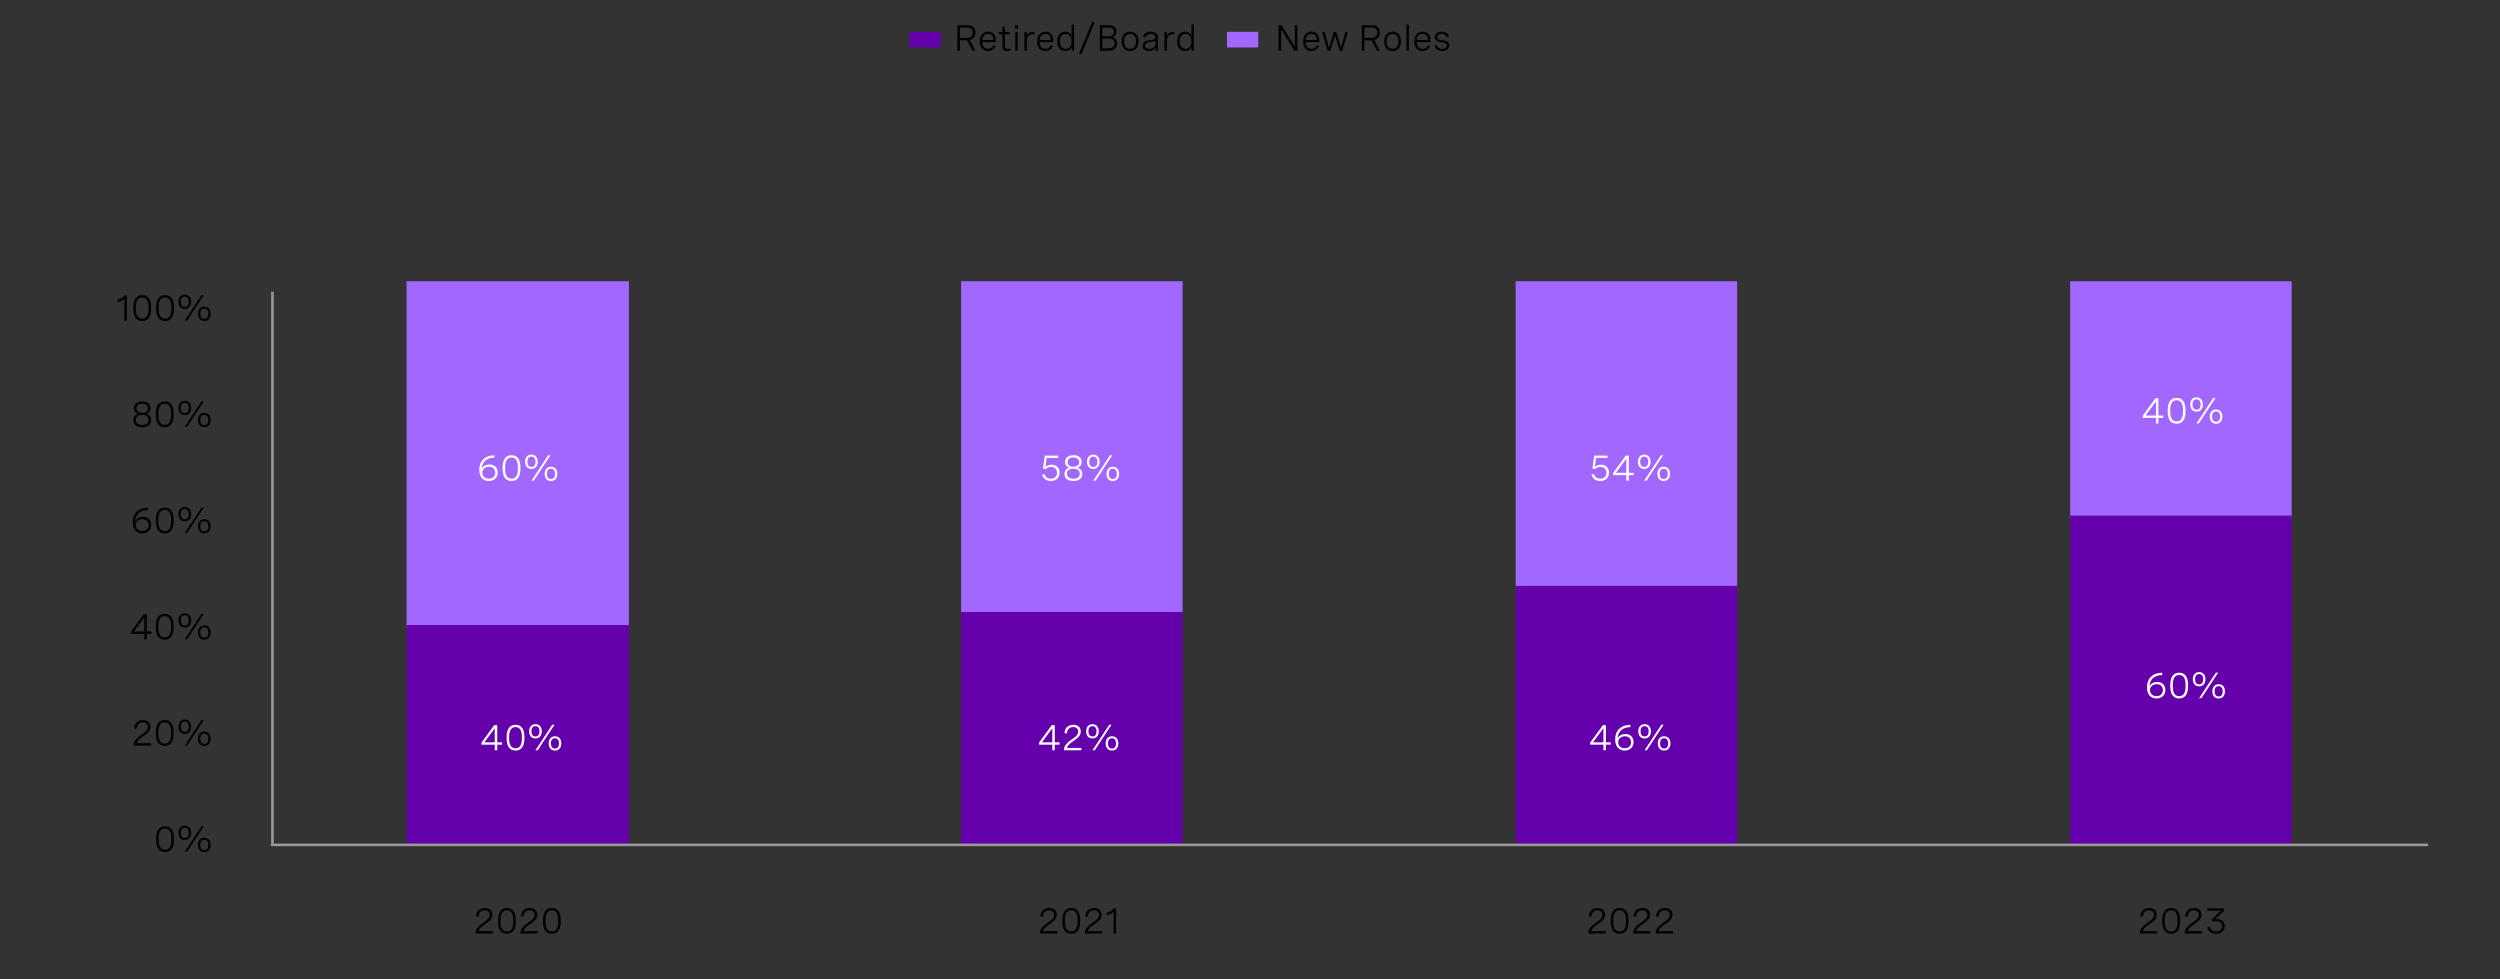 <?xml version="1.0" encoding="utf-8"?>
<!-- Generator: Adobe Illustrator 28.2.0, SVG Export Plug-In . SVG Version: 6.00 Build 0)  -->
<svg version="1.1" id="Capa_1" xmlns="http://www.w3.org/2000/svg" xmlns:xlink="http://www.w3.org/1999/xlink" x="0px" y="0px"
	 viewBox="0 0 960 376" style="enable-background:new 0 0 960 376;" xml:space="preserve">
<rect x="0" y="0" width="960" height="376" fill="#333333" stroke="none"/>
<style type="text/css">
	.st0{fill:none;stroke:#959392;stroke-miterlimit:8;}
	.st1{fill-rule:evenodd;clip-rule:evenodd;fill:#DAB8FF;}
	.st2{fill-rule:evenodd;clip-rule:evenodd;fill:#A167FF;}
	.st3{fill-rule:evenodd;clip-rule:evenodd;fill:#6500AD;}
	.st4{fill:none;stroke:#DAB8FF;stroke-width:0.75;stroke-miterlimit:10;}
	.st5{fill:none;stroke:#A167FF;stroke-width:0.75;stroke-miterlimit:10;}
	.st6{fill:#A167FF;}
	.st7{fill:#6500AD;}
	.st8{fill-rule:evenodd;clip-rule:evenodd;fill:#F2F2F2;}
	.st9{fill:#DAB8FF;}
	.st10{fill-rule:evenodd;clip-rule:evenodd;fill:#4A0080;}
	.st11{fill:#FFFFFF;}
	.st12{fill:none;stroke:#9B9999;stroke-width:1.058;stroke-miterlimit:10;}
	.st13{fill:none;stroke:#9B9999;stroke-miterlimit:10;}
	.st14{fill:none;stroke:#9B9999;stroke-width:1.153;stroke-miterlimit:10;}
	.st15{fill:none;stroke:#9B9999;stroke-width:1.166;stroke-miterlimit:10;}
	.st16{fill:#4A0080;}
	.st17{fill:#9B9999;}
	.st18{fill:none;stroke:#9B9999;stroke-width:0.5;stroke-miterlimit:10;}
	.st19{fill-rule:evenodd;clip-rule:evenodd;fill:#9B9999;}
	.st20{fill:none;stroke:#6500AD;stroke-miterlimit:10;}
	.st21{fill-rule:evenodd;clip-rule:evenodd;fill:none;}
	.st22{fill:none;stroke:#FFFFFF;stroke-width:1.083;stroke-miterlimit:10;}
	.st23{fill:none;stroke:#9B9999;stroke-width:1.288;stroke-miterlimit:10;}
	.st24{fill:none;stroke:#000000;stroke-width:0.25;stroke-miterlimit:10;}
</style>
<path class="st6" d="M156.12,108h85.37v133h-85.37V108L156.12,108z M369.07,108h85.05v127h-85.05V108L369.07,108z M582.01,108h85.05
	v117h-85.05V108L582.01,108z M794.95,108H880v91h-85.05V108L794.95,108z"/>
<path class="st7" d="M156.12,240h85.37v84.41h-85.37V240L156.12,240z M369.07,235h85.05v89.41h-85.05V235L369.07,235z M582.01,225
	h85.05v99.42h-85.05V225L582.01,225z M794.95,198H880v126.41h-85.05V198L794.95,198z"/>
<line class="st13" x1="104.63" y1="324.03" x2="104.63" y2="112"/>
<line class="st13" x1="104" y1="324.43" x2="932.34" y2="324.43"/>
<g>
	<g>
		<path d="M189.27,358.47h-6.64v-0.33c0-1.22,0.96-2.42,2.39-3.44l1.26-0.9c0.74-0.53,1.79-1.29,1.79-2.52
			c0-1.03-0.72-1.72-1.95-1.72c-1.39,0-2.31,0.9-2.35,2.44l-0.96-0.08c0.05-1.89,1.25-3.25,3.38-3.25c1.88,0,2.86,1.07,2.86,2.58
			c0,1.65-1.16,2.49-2.23,3.25l-1.37,0.98c-0.88,0.63-1.53,1.37-1.7,2.08h5.53V358.47z"/>
		<path d="M198.09,353.42v0.41c0,3.11-1.18,4.75-3.42,4.75c-2.26,0-3.43-1.64-3.43-4.75v-0.41c0-3.11,1.18-4.75,3.43-4.75
			C196.91,348.67,198.09,350.31,198.09,353.42z M192.2,353.42v0.41c0,2.59,0.81,3.86,2.46,3.86c1.65,0,2.45-1.27,2.45-3.86v-0.41
			c0-2.59-0.81-3.86-2.45-3.86C193.01,349.56,192.2,350.83,192.2,353.42z"/>
		<path d="M206.52,358.47h-6.64v-0.33c0-1.22,0.96-2.42,2.39-3.44l1.26-0.9c0.74-0.53,1.79-1.29,1.79-2.52
			c0-1.03-0.72-1.72-1.95-1.72c-1.39,0-2.31,0.9-2.35,2.44l-0.96-0.08c0.05-1.89,1.25-3.25,3.38-3.25c1.88,0,2.86,1.07,2.86,2.58
			c0,1.65-1.16,2.49-2.23,3.25l-1.37,0.98c-0.88,0.63-1.53,1.37-1.7,2.08h5.53V358.47z"/>
		<path d="M215.34,353.42v0.41c0,3.11-1.18,4.75-3.42,4.75c-2.26,0-3.43-1.64-3.43-4.75v-0.41c0-3.11,1.18-4.75,3.43-4.75
			C214.16,348.67,215.34,350.31,215.34,353.42z M209.45,353.42v0.41c0,2.59,0.81,3.86,2.46,3.86c1.65,0,2.45-1.27,2.45-3.86v-0.41
			c0-2.59-0.81-3.86-2.45-3.86C210.26,349.56,209.45,350.83,209.45,353.42z"/>
	</g>
</g>
<g>
	<g>
		<path d="M406.01,358.47h-6.64v-0.33c0-1.22,0.96-2.42,2.39-3.44l1.26-0.9c0.74-0.53,1.79-1.29,1.79-2.52
			c0-1.03-0.72-1.72-1.95-1.72c-1.39,0-2.31,0.9-2.35,2.44l-0.96-0.08c0.05-1.89,1.25-3.25,3.38-3.25c1.88,0,2.86,1.07,2.86,2.58
			c0,1.65-1.16,2.49-2.23,3.25l-1.37,0.98c-0.88,0.63-1.53,1.37-1.7,2.08h5.53V358.47z"/>
		<path d="M414.79,353.42v0.41c0,3.11-1.18,4.75-3.42,4.75c-2.26,0-3.43-1.64-3.43-4.75v-0.41c0-3.11,1.18-4.75,3.43-4.75
			C413.62,348.67,414.79,350.31,414.79,353.42z M408.91,353.42v0.41c0,2.59,0.81,3.86,2.46,3.86c1.65,0,2.45-1.27,2.45-3.86v-0.41
			c0-2.59-0.81-3.86-2.45-3.86C409.71,349.56,408.91,350.83,408.91,353.42z"/>
		<path d="M423.23,358.47h-6.64v-0.33c0-1.22,0.96-2.42,2.39-3.44l1.26-0.9c0.74-0.53,1.79-1.29,1.79-2.52
			c0-1.03-0.72-1.72-1.95-1.72c-1.39,0-2.31,0.9-2.35,2.44l-0.96-0.08c0.05-1.89,1.25-3.25,3.38-3.25c1.88,0,2.86,1.07,2.86,2.58
			c0,1.65-1.16,2.49-2.23,3.25l-1.37,0.98c-0.88,0.63-1.53,1.37-1.7,2.08h5.53V358.47z"/>
		<path d="M428.59,348.81v9.67h-0.95v-8.46c-0.62,0.68-1.48,1.15-2.59,1.39v-1c1.1-0.24,2-0.79,2.69-1.61H428.59z"/>
	</g>
</g>
<g>
	<g>
		<path d="M616.55,358.47h-6.64v-0.33c0-1.22,0.96-2.42,2.39-3.44l1.26-0.9c0.74-0.53,1.79-1.29,1.79-2.52
			c0-1.03-0.72-1.72-1.95-1.72c-1.39,0-2.31,0.9-2.35,2.44l-0.96-0.08c0.05-1.89,1.25-3.25,3.38-3.25c1.88,0,2.86,1.07,2.86,2.58
			c0,1.65-1.16,2.49-2.23,3.25l-1.37,0.98c-0.88,0.63-1.53,1.37-1.7,2.08h5.53V358.47z"/>
		<path d="M625.37,353.42v0.41c0,3.11-1.18,4.75-3.42,4.75c-2.26,0-3.43-1.64-3.43-4.75v-0.41c0-3.11,1.18-4.75,3.43-4.75
			C624.19,348.67,625.37,350.31,625.37,353.42z M619.48,353.42v0.41c0,2.59,0.81,3.86,2.46,3.86c1.65,0,2.45-1.27,2.45-3.86v-0.41
			c0-2.59-0.81-3.86-2.45-3.86C620.29,349.56,619.48,350.83,619.48,353.42z"/>
		<path d="M633.8,358.47h-6.64v-0.33c0-1.22,0.96-2.42,2.39-3.44l1.26-0.9c0.74-0.53,1.79-1.29,1.79-2.52
			c0-1.03-0.72-1.72-1.95-1.72c-1.39,0-2.31,0.9-2.35,2.44l-0.96-0.08c0.05-1.89,1.25-3.25,3.38-3.25c1.88,0,2.86,1.07,2.86,2.58
			c0,1.65-1.16,2.49-2.23,3.25l-1.37,0.98c-0.88,0.63-1.53,1.37-1.7,2.08h5.53V358.47z"/>
		<path d="M642.41,358.47h-6.64v-0.33c0-1.22,0.96-2.42,2.39-3.44l1.26-0.9c0.74-0.53,1.79-1.29,1.79-2.52
			c0-1.03-0.72-1.72-1.95-1.72c-1.39,0-2.31,0.9-2.35,2.44l-0.96-0.08c0.05-1.89,1.25-3.25,3.38-3.25c1.88,0,2.86,1.07,2.86,2.58
			c0,1.65-1.16,2.49-2.23,3.25l-1.37,0.98c-0.88,0.63-1.53,1.37-1.7,2.08h5.53V358.47z"/>
	</g>
</g>
<g>
	<g>
		<path d="M828.38,358.47h-6.64v-0.33c0-1.22,0.96-2.42,2.39-3.44l1.26-0.9c0.74-0.53,1.79-1.29,1.79-2.52
			c0-1.03-0.72-1.72-1.95-1.72c-1.39,0-2.31,0.9-2.35,2.44l-0.96-0.08c0.05-1.89,1.25-3.25,3.38-3.25c1.88,0,2.86,1.07,2.86,2.58
			c0,1.65-1.16,2.49-2.23,3.25l-1.37,0.98c-0.88,0.63-1.53,1.37-1.7,2.08h5.53V358.47z"/>
		<path d="M837.16,353.42v0.41c0,3.11-1.18,4.75-3.42,4.75c-2.26,0-3.43-1.64-3.43-4.75v-0.41c0-3.11,1.18-4.75,3.43-4.75
			C835.98,348.67,837.16,350.31,837.16,353.42z M831.27,353.42v0.41c0,2.59,0.81,3.86,2.46,3.86c1.65,0,2.45-1.27,2.45-3.86v-0.41
			c0-2.59-0.81-3.86-2.45-3.86C832.08,349.56,831.27,350.83,831.27,353.42z"/>
		<path d="M845.59,358.47h-6.64v-0.33c0-1.22,0.96-2.42,2.39-3.44l1.26-0.9c0.74-0.53,1.79-1.29,1.79-2.52
			c0-1.03-0.72-1.72-1.95-1.72c-1.39,0-2.31,0.9-2.35,2.44l-0.96-0.08c0.05-1.89,1.25-3.25,3.38-3.25c1.88,0,2.86,1.07,2.86,2.58
			c0,1.65-1.16,2.49-2.23,3.25l-1.37,0.98c-0.88,0.63-1.53,1.37-1.7,2.08h5.53V358.47z"/>
		<path d="M847.66,348.81h6.35v0.91l-3.45,3.31c0.28-0.05,0.55-0.08,0.83-0.08c1.66,0,2.91,0.98,2.91,2.67
			c0,1.71-1.3,2.96-3.31,2.96c-1.72,0-3.01-0.91-3.45-2.43l0.94-0.29c0.29,1.12,1.22,1.83,2.52,1.83c1.38,0,2.32-0.82,2.32-2.06
			c0-1.16-0.83-1.87-2.17-1.87c-0.51,0-1.05,0.1-1.43,0.22l-0.51-0.8l3.57-3.48h-5.12V348.81z"/>
	</g>
</g>
<g>
	<g>
		<path d="M66.81,322.05v0.41c0,3.11-1.18,4.75-3.42,4.75c-2.26,0-3.43-1.64-3.43-4.75v-0.41c0-3.11,1.18-4.75,3.43-4.75
			C65.63,317.3,66.81,318.94,66.81,322.05z M60.92,322.05v0.41c0,2.59,0.81,3.86,2.46,3.86c1.65,0,2.45-1.27,2.45-3.86v-0.41
			c0-2.59-0.81-3.86-2.45-3.86C61.73,318.19,60.92,319.46,60.92,322.05z"/>
		<path d="M73.39,319.81c0,1.67-0.94,2.75-2.43,2.75c-1.49,0-2.43-1.07-2.43-2.75s0.94-2.74,2.43-2.74
			C72.45,317.07,73.39,318.14,73.39,319.81z M69.4,319.81c0,1.26,0.55,1.98,1.57,1.98c1,0,1.55-0.72,1.55-1.98
			c0-1.25-0.55-1.97-1.55-1.97C69.94,317.84,69.4,318.56,69.4,319.81z M78.26,317.3l-6.43,9.8h-0.9l6.43-9.8H78.26z M80.88,324.46
			c0,1.68-0.94,2.75-2.43,2.75s-2.43-1.07-2.43-2.75c0-1.67,0.94-2.73,2.43-2.73S80.88,322.78,80.88,324.46z M76.89,324.46
			c0,1.26,0.55,1.98,1.56,1.98s1.56-0.72,1.56-1.98c0-1.25-0.55-1.97-1.56-1.97S76.89,323.2,76.89,324.46z"/>
	</g>
</g>
<g>
	<g>
		<path d="M57.99,286.31h-6.64v-0.33c0-1.22,0.96-2.42,2.39-3.44l1.26-0.9c0.74-0.53,1.79-1.29,1.79-2.52
			c0-1.03-0.72-1.72-1.95-1.72c-1.39,0-2.31,0.9-2.35,2.44l-0.96-0.08c0.05-1.89,1.25-3.25,3.38-3.25c1.88,0,2.86,1.07,2.86,2.58
			c0,1.65-1.16,2.49-2.23,3.25l-1.37,0.98c-0.88,0.63-1.53,1.37-1.7,2.08h5.53V286.31z"/>
		<path d="M66.68,281.26v0.41c0,3.11-1.18,4.75-3.42,4.75c-2.26,0-3.43-1.64-3.43-4.75v-0.41c0-3.11,1.18-4.75,3.43-4.75
			C65.51,276.51,66.68,278.15,66.68,281.26z M60.8,281.26v0.41c0,2.59,0.81,3.86,2.46,3.86c1.65,0,2.45-1.27,2.45-3.86v-0.41
			c0-2.59-0.81-3.86-2.45-3.86C61.6,277.4,60.8,278.67,60.8,281.26z"/>
		<path d="M73.39,279.03c0,1.67-0.94,2.75-2.43,2.75c-1.49,0-2.43-1.07-2.43-2.75s0.94-2.74,2.43-2.74
			C72.45,276.29,73.39,277.35,73.39,279.03z M69.4,279.03c0,1.26,0.55,1.98,1.57,1.98c1,0,1.55-0.72,1.55-1.98
			c0-1.25-0.55-1.97-1.55-1.97C69.94,277.06,69.4,277.78,69.4,279.03z M78.26,276.51l-6.43,9.8h-0.9l6.43-9.8H78.26z M80.88,283.67
			c0,1.68-0.94,2.75-2.43,2.75s-2.43-1.07-2.43-2.75c0-1.67,0.94-2.73,2.43-2.73S80.88,281.99,80.88,283.67z M76.89,283.67
			c0,1.26,0.55,1.98,1.56,1.98s1.56-0.72,1.56-1.98c0-1.25-0.55-1.97-1.56-1.97S76.89,282.42,76.89,283.67z"/>
	</g>
</g>
<g>
	<g>
		<path d="M56.36,242.47h1.85v0.9h-1.85v2.15h-0.95v-2.15h-5.09v-0.83l4.89-6.69h1.16V242.47z M55.41,242.47v-5.42l-3.98,5.42H55.41
			z"/>
		<path d="M66.68,240.47v0.41c0,3.11-1.18,4.75-3.42,4.75c-2.26,0-3.43-1.64-3.43-4.75v-0.41c0-3.11,1.18-4.75,3.43-4.75
			C65.51,235.72,66.68,237.36,66.68,240.47z M60.8,240.47v0.41c0,2.59,0.81,3.86,2.46,3.86c1.65,0,2.45-1.27,2.45-3.86v-0.41
			c0-2.59-0.81-3.86-2.45-3.86C61.6,236.61,60.8,237.88,60.8,240.47z"/>
		<path d="M73.39,238.23c0,1.67-0.94,2.75-2.43,2.75c-1.49,0-2.43-1.07-2.43-2.75c0-1.68,0.94-2.74,2.43-2.74
			C72.45,235.49,73.39,236.56,73.39,238.23z M69.4,238.23c0,1.26,0.55,1.98,1.57,1.98c1,0,1.55-0.72,1.55-1.98
			c0-1.25-0.55-1.97-1.55-1.97C69.94,236.26,69.4,236.98,69.4,238.23z M78.26,235.72l-6.43,9.8h-0.9l6.43-9.8H78.26z M80.88,242.87
			c0,1.68-0.94,2.76-2.43,2.76s-2.43-1.07-2.43-2.76c0-1.67,0.94-2.73,2.43-2.73S80.88,241.2,80.88,242.87z M76.89,242.87
			c0,1.26,0.55,1.98,1.56,1.98s1.56-0.72,1.56-1.98c0-1.25-0.55-1.97-1.56-1.97S76.89,241.62,76.89,242.87z"/>
	</g>
</g>
<g>
	<g>
		<path d="M56.84,195.83c-3.13,0.07-4.83,1.74-4.93,4.44c0.39-1.2,1.69-1.78,2.99-1.78c1.98,0,3.14,1.32,3.14,3.1
			c0,2-1.48,3.25-3.42,3.25c-2.03,0-3.66-1.36-3.66-4.31c0-3.52,2.31-5.54,5.82-5.61L56.84,195.83z M57.06,201.63
			c0-1.37-0.9-2.28-2.34-2.28c-1.39,0-2.6,0.85-2.6,2.29c0,1.37,1.07,2.3,2.53,2.3C56.03,203.94,57.06,203.1,57.06,201.63z"/>
		<path d="M66.68,199.68v0.41c0,3.11-1.18,4.75-3.42,4.75c-2.26,0-3.43-1.64-3.43-4.75v-0.41c0-3.11,1.18-4.75,3.43-4.75
			C65.51,194.93,66.68,196.57,66.68,199.68z M60.8,199.68v0.41c0,2.59,0.81,3.86,2.46,3.86c1.65,0,2.45-1.27,2.45-3.86v-0.41
			c0-2.59-0.81-3.86-2.45-3.86C61.6,195.81,60.8,197.09,60.8,199.68z"/>
		<path d="M73.39,197.44c0,1.67-0.94,2.75-2.43,2.75c-1.49,0-2.43-1.07-2.43-2.75s0.94-2.74,2.43-2.74
			C72.45,194.7,73.39,195.77,73.39,197.44z M69.4,197.44c0,1.26,0.55,1.98,1.57,1.98c1,0,1.55-0.72,1.55-1.98
			c0-1.25-0.55-1.97-1.55-1.97C69.94,195.47,69.4,196.19,69.4,197.44z M78.26,194.93l-6.43,9.8h-0.9l6.43-9.8H78.26z M80.88,202.08
			c0,1.68-0.94,2.75-2.43,2.75s-2.43-1.07-2.43-2.75c0-1.67,0.94-2.73,2.43-2.73S80.88,200.41,80.88,202.08z M76.89,202.08
			c0,1.26,0.55,1.98,1.56,1.98s1.56-0.72,1.56-1.98c0-1.25-0.55-1.97-1.56-1.97S76.89,200.83,76.89,202.08z"/>
	</g>
</g>
<g>
	<g>
		<path d="M57.8,156.68c0,1-0.51,1.9-1.64,2.28c1.31,0.29,1.87,1.29,1.87,2.39c0,1.63-1.22,2.69-3.42,2.69
			c-2.19,0-3.42-1.05-3.42-2.68c0-1.11,0.57-2.11,1.87-2.4c-1.13-0.38-1.64-1.28-1.64-2.28c0-1.54,1.21-2.56,3.19-2.56
			C56.59,154.13,57.8,155.14,57.8,156.68z M52.17,161.2c0,1.22,0.9,1.96,2.45,1.96c1.54,0,2.45-0.73,2.45-1.96
			c0-1.2-0.85-1.89-2.45-1.89C53.03,159.31,52.17,159.99,52.17,161.2z M52.41,156.79c0,1.11,0.78,1.76,2.21,1.76
			c1.42,0,2.2-0.66,2.2-1.76c0-1.12-0.8-1.77-2.2-1.77C53.21,155.02,52.41,155.67,52.41,156.79z"/>
		<path d="M66.68,158.88v0.41c0,3.11-1.18,4.75-3.42,4.75c-2.26,0-3.43-1.64-3.43-4.75v-0.41c0-3.11,1.18-4.75,3.43-4.75
			C65.51,154.13,66.68,155.77,66.68,158.88z M60.8,158.88v0.41c0,2.59,0.81,3.86,2.46,3.86c1.65,0,2.45-1.27,2.45-3.86v-0.41
			c0-2.59-0.81-3.86-2.45-3.86C61.6,155.02,60.8,156.29,60.8,158.88z"/>
		<path d="M73.39,156.65c0,1.67-0.94,2.75-2.43,2.75c-1.49,0-2.43-1.07-2.43-2.75s0.94-2.74,2.43-2.74
			C72.45,153.91,73.39,154.97,73.39,156.65z M69.4,156.65c0,1.26,0.55,1.98,1.57,1.98c1,0,1.55-0.72,1.55-1.98
			c0-1.25-0.55-1.97-1.55-1.97C69.94,154.68,69.4,155.4,69.4,156.65z M78.26,154.13l-6.43,9.8h-0.9l6.43-9.8H78.26z M80.88,161.29
			c0,1.68-0.94,2.75-2.43,2.75s-2.43-1.07-2.43-2.75c0-1.67,0.94-2.73,2.43-2.73S80.88,159.62,80.88,161.29z M76.89,161.29
			c0,1.26,0.55,1.98,1.56,1.98s1.56-0.72,1.56-1.98c0-1.25-0.55-1.97-1.56-1.97S76.89,160.04,76.89,161.29z"/>
	</g>
</g>
<g>
	<g>
		<path d="M48.71,113.48v9.67h-0.95v-8.46c-0.62,0.68-1.48,1.15-2.59,1.39v-1c1.1-0.24,2-0.79,2.69-1.61H48.71z"/>
		<path d="M58.04,118.1v0.41c0,3.11-1.18,4.75-3.42,4.75c-2.26,0-3.43-1.64-3.43-4.75v-0.41c0-3.11,1.18-4.75,3.43-4.75
			C56.86,113.34,58.04,114.99,58.04,118.1z M52.15,118.1v0.41c0,2.59,0.81,3.86,2.46,3.86c1.65,0,2.45-1.27,2.45-3.86v-0.41
			c0-2.59-0.81-3.86-2.45-3.86C52.96,114.23,52.15,115.5,52.15,118.1z"/>
		<path d="M66.81,118.1v0.41c0,3.11-1.18,4.75-3.42,4.75c-2.26,0-3.43-1.64-3.43-4.75v-0.41c0-3.11,1.18-4.75,3.43-4.75
			C65.63,113.34,66.81,114.99,66.81,118.1z M60.92,118.1v0.41c0,2.59,0.81,3.86,2.46,3.86c1.65,0,2.45-1.27,2.45-3.86v-0.41
			c0-2.59-0.81-3.86-2.45-3.86C61.73,114.23,60.92,115.5,60.92,118.1z"/>
		<path d="M73.39,115.86c0,1.67-0.94,2.75-2.43,2.75c-1.49,0-2.43-1.07-2.43-2.75s0.94-2.74,2.43-2.74
			C72.45,113.12,73.39,114.19,73.39,115.86z M69.4,115.86c0,1.26,0.55,1.98,1.57,1.98c1,0,1.55-0.72,1.55-1.98
			c0-1.25-0.55-1.97-1.55-1.97C69.94,113.89,69.4,114.61,69.4,115.86z M78.26,113.34l-6.43,9.8h-0.9l6.43-9.8H78.26z M80.88,120.5
			c0,1.68-0.94,2.75-2.43,2.75s-2.43-1.07-2.43-2.75c0-1.67,0.94-2.73,2.43-2.73S80.88,118.83,80.88,120.5z M76.89,120.5
			c0,1.26,0.55,1.98,1.56,1.98s1.56-0.72,1.56-1.98c0-1.25-0.55-1.97-1.56-1.97S76.89,119.25,76.89,120.5z"/>
	</g>
</g>
<g>
	<g>
		<path d="M497.23,9.67h0.97v9.8h-1.16l-5.1-8.29v8.29h-0.97v-9.8h1.16l5.1,8.31V9.67z"/>
		<path d="M506.56,16.17h-5.23c0.03,1.5,0.77,2.56,2.27,2.56c1.11,0,1.78-0.58,2.1-1.37l0.77,0.37c-0.48,1.08-1.42,1.85-2.93,1.85
			c-2.08,0-3.14-1.48-3.14-3.65c0-2.31,1.22-3.76,3.22-3.76c1.76,0,2.94,1.13,2.94,3.14V16.17z M501.35,15.37h4.27v-0.14
			c0-1.5-0.8-2.21-2.02-2.21C502.2,13.02,501.46,14.02,501.35,15.37z"/>
		<path d="M516.6,12.31h0.98l-2.13,7.16h-0.98l-1.83-5.8l-1.83,5.8h-0.99l-2.13-7.16h0.98l1.66,6.04l1.81-6.04h0.99l1.81,6.04
			L516.6,12.31z"/>
		<path d="M522.93,9.67h4.15c1.7,0,2.78,1.18,2.78,2.78c0,1.46-0.89,2.61-2.16,2.93l2.13,4.09h-1.09l-2.06-3.98h-2.78v3.98h-0.97
			V9.67z M523.9,10.6v3.97h2.87c1.24,0,2.1-0.86,2.1-2.07c0-1.17-0.81-1.9-1.96-1.9H523.9z"/>
		<path d="M537.99,15.88c0,2.31-1.24,3.71-3.23,3.71s-3.23-1.39-3.23-3.71c0-2.3,1.24-3.71,3.23-3.71S537.99,13.58,537.99,15.88z
			 M532.46,15.88c0,1.84,0.86,2.86,2.29,2.86c1.44,0,2.3-1.02,2.3-2.86c0-1.83-0.86-2.86-2.3-2.86
			C533.33,13.02,532.46,14.05,532.46,15.88z"/>
		<path d="M540.07,9.45H541v10.03h-0.94V9.45z"/>
		<path d="M549.24,16.17h-5.23c0.03,1.5,0.77,2.56,2.27,2.56c1.11,0,1.78-0.58,2.1-1.37l0.77,0.37c-0.48,1.08-1.42,1.85-2.93,1.85
			c-2.08,0-3.14-1.48-3.14-3.65c0-2.31,1.22-3.76,3.22-3.76c1.76,0,2.94,1.13,2.94,3.14V16.17z M544.02,15.37h4.27v-0.14
			c0-1.5-0.8-2.21-2.02-2.21C544.88,13.02,544.13,14.02,544.02,15.37z"/>
		<path d="M555.52,14.3c-0.25-0.85-0.89-1.32-1.93-1.32c-1.07,0-1.67,0.48-1.67,1.22c0,0.94,0.97,1.1,2.03,1.28
			c1.22,0.2,2.56,0.42,2.56,1.91c0,1.32-1.05,2.2-2.66,2.2c-1.47,0-2.66-0.74-3-2.08l0.88-0.26c0.27,1.07,1.12,1.54,2.13,1.54
			c1.07,0,1.72-0.52,1.72-1.27c0-0.93-0.99-1.09-2.05-1.29c-1.22-0.22-2.54-0.46-2.54-1.94c0-1.33,1.06-2.11,2.64-2.11
			s2.46,0.77,2.74,1.87L555.52,14.3z"/>
	</g>
</g>
<g>
	<path class="st11" d="M190.94,285.06h1.85v0.9h-1.85v2.15h-0.95v-2.15h-5.09v-0.83l4.89-6.69h1.16V285.06z M189.98,285.06v-5.42
		l-3.98,5.42H189.98z"/>
	<path class="st11" d="M201.39,283.06v0.41c0,3.11-1.18,4.75-3.42,4.75c-2.26,0-3.43-1.64-3.43-4.75v-0.41
		c0-3.11,1.18-4.75,3.43-4.75C200.21,278.31,201.39,279.95,201.39,283.06z M195.5,283.06v0.41c0,2.59,0.81,3.86,2.46,3.86
		c1.65,0,2.45-1.27,2.45-3.86v-0.41c0-2.59-0.81-3.86-2.45-3.86C196.31,279.2,195.5,280.47,195.5,283.06z"/>
	<path class="st11" d="M208.05,280.82c0,1.67-0.94,2.75-2.43,2.75c-1.49,0-2.43-1.07-2.43-2.75c0-1.68,0.94-2.74,2.43-2.74
		C207.11,278.08,208.05,279.15,208.05,280.82z M204.06,280.82c0,1.26,0.55,1.98,1.57,1.98c1,0,1.55-0.72,1.55-1.98
		c0-1.25-0.55-1.97-1.55-1.97C204.61,278.86,204.06,279.57,204.06,280.82z M212.93,278.31l-6.43,9.8h-0.9l6.43-9.8H212.93z
		 M215.55,285.46c0,1.68-0.94,2.76-2.43,2.76s-2.43-1.07-2.43-2.76c0-1.67,0.94-2.73,2.43-2.73S215.55,283.79,215.55,285.46z
		 M211.55,285.46c0,1.26,0.55,1.98,1.56,1.98s1.56-0.72,1.56-1.98c0-1.25-0.55-1.97-1.56-1.97S211.55,284.21,211.55,285.46z"/>
</g>
<g>
	<path class="st11" d="M405.03,285.06h1.85v0.9h-1.85v2.15h-0.95v-2.15h-5.09v-0.83l4.89-6.69h1.16V285.06z M404.08,285.06v-5.42
		l-3.98,5.42H404.08z"/>
	<path class="st11" d="M415.23,288.11h-6.64v-0.33c0-1.22,0.96-2.42,2.39-3.44l1.26-0.9c0.74-0.53,1.79-1.29,1.79-2.52
		c0-1.03-0.72-1.72-1.95-1.72c-1.39,0-2.31,0.9-2.35,2.44l-0.96-0.08c0.05-1.89,1.25-3.25,3.38-3.25c1.88,0,2.86,1.07,2.86,2.58
		c0,1.65-1.16,2.49-2.23,3.25l-1.37,0.98c-0.88,0.63-1.53,1.37-1.7,2.08h5.53V288.11z"/>
	<path class="st11" d="M421.94,280.82c0,1.68-0.94,2.75-2.43,2.75c-1.49,0-2.43-1.07-2.43-2.75c0-1.67,0.94-2.74,2.43-2.74
		C421,278.08,421.94,279.15,421.94,280.82z M417.95,280.82c0,1.26,0.55,1.98,1.57,1.98c1,0,1.55-0.72,1.55-1.98
		c0-1.25-0.55-1.97-1.55-1.97C418.5,278.85,417.95,279.57,417.95,280.82z M426.82,278.31l-6.43,9.8h-0.9l6.43-9.8H426.82z
		 M429.44,285.46c0,1.68-0.94,2.75-2.43,2.75s-2.43-1.07-2.43-2.75c0-1.68,0.94-2.73,2.43-2.73S429.44,283.79,429.44,285.46z
		 M425.44,285.46c0,1.26,0.55,1.98,1.56,1.98s1.56-0.72,1.56-1.98c0-1.25-0.55-1.97-1.56-1.97S425.44,284.21,425.44,285.46z"/>
</g>
<g>
	<path class="st11" d="M616.66,285.06h1.85v0.9h-1.85v2.15h-0.95v-2.15h-5.09v-0.83l4.89-6.69h1.16V285.06z M615.71,285.06v-5.42
		l-3.98,5.42H615.71z"/>
	<path class="st11" d="M626.1,279.21c-3.13,0.07-4.83,1.74-4.93,4.44c0.39-1.2,1.69-1.78,2.99-1.78c1.98,0,3.14,1.32,3.14,3.1
		c0,2-1.48,3.25-3.42,3.25c-2.03,0-3.66-1.36-3.66-4.31c0-3.52,2.31-5.54,5.82-5.61L626.1,279.21z M626.32,285.01
		c0-1.38-0.9-2.28-2.34-2.28c-1.39,0-2.6,0.85-2.6,2.29c0,1.37,1.07,2.3,2.53,2.3C625.28,287.32,626.32,286.48,626.32,285.01z"/>
	<path class="st11" d="M633.96,280.82c0,1.68-0.94,2.75-2.43,2.75c-1.49,0-2.43-1.07-2.43-2.75c0-1.67,0.94-2.74,2.43-2.74
		C633.02,278.08,633.96,279.15,633.96,280.82z M629.97,280.82c0,1.26,0.55,1.98,1.57,1.98c1,0,1.55-0.72,1.55-1.98
		c0-1.25-0.55-1.97-1.55-1.97C630.51,278.85,629.97,279.57,629.97,280.82z M638.83,278.31l-6.43,9.8h-0.9l6.43-9.8H638.83z
		 M641.45,285.46c0,1.68-0.94,2.75-2.43,2.75s-2.43-1.07-2.43-2.75c0-1.68,0.94-2.73,2.43-2.73S641.45,283.79,641.45,285.46z
		 M637.46,285.46c0,1.26,0.55,1.98,1.56,1.98s1.56-0.72,1.56-1.98c0-1.25-0.55-1.97-1.56-1.97S637.46,284.21,637.46,285.46z"/>
</g>
<g>
	<path class="st11" d="M830.31,259.21c-3.13,0.07-4.83,1.74-4.93,4.44c0.39-1.2,1.69-1.78,2.99-1.78c1.98,0,3.14,1.32,3.14,3.1
		c0,2-1.48,3.25-3.42,3.25c-2.03,0-3.66-1.36-3.66-4.31c0-3.52,2.31-5.54,5.82-5.61L830.31,259.21z M830.53,265.01
		c0-1.37-0.9-2.28-2.34-2.28c-1.39,0-2.6,0.85-2.6,2.29c0,1.37,1.07,2.3,2.53,2.3C829.5,267.32,830.53,266.48,830.53,265.01z"/>
	<path class="st11" d="M840.23,263.06v0.41c0,3.11-1.18,4.75-3.42,4.75c-2.26,0-3.43-1.64-3.43-4.75v-0.41
		c0-3.11,1.18-4.75,3.43-4.75C839.06,258.31,840.23,259.95,840.23,263.06z M834.35,263.06v0.41c0,2.59,0.81,3.86,2.46,3.86
		c1.65,0,2.45-1.27,2.45-3.86v-0.41c0-2.59-0.81-3.86-2.45-3.86C835.16,259.2,834.35,260.47,834.35,263.06z"/>
	<path class="st11" d="M846.9,260.82c0,1.67-0.94,2.75-2.43,2.75c-1.49,0-2.43-1.07-2.43-2.75c0-1.68,0.94-2.74,2.43-2.74
		C845.96,258.08,846.9,259.15,846.9,260.82z M842.91,260.82c0,1.26,0.55,1.98,1.57,1.98c1,0,1.55-0.72,1.55-1.98
		c0-1.25-0.55-1.97-1.55-1.97C843.45,258.86,842.91,259.57,842.91,260.82z M851.77,258.31l-6.43,9.8h-0.9l6.43-9.8H851.77z
		 M854.39,265.46c0,1.68-0.94,2.76-2.43,2.76s-2.43-1.07-2.43-2.76c0-1.67,0.94-2.73,2.43-2.73S854.39,263.79,854.39,265.46z
		 M850.4,265.46c0,1.26,0.55,1.98,1.56,1.98s1.56-0.72,1.56-1.98c0-1.25-0.55-1.97-1.56-1.97S850.4,264.21,850.4,265.46z"/>
</g>
<g>
	<path class="st11" d="M189.92,175.71c-3.13,0.07-4.83,1.74-4.93,4.44c0.39-1.2,1.69-1.78,2.99-1.78c1.98,0,3.14,1.32,3.14,3.1
		c0,2-1.48,3.25-3.42,3.25c-2.03,0-3.66-1.36-3.66-4.31c0-3.52,2.31-5.54,5.82-5.61L189.92,175.71z M190.14,181.51
		c0-1.37-0.9-2.28-2.34-2.28c-1.39,0-2.6,0.85-2.6,2.29c0,1.37,1.07,2.3,2.53,2.3C189.11,183.82,190.14,182.98,190.14,181.51z"/>
	<path class="st11" d="M199.85,179.55v0.41c0,3.11-1.18,4.75-3.42,4.75c-2.26,0-3.43-1.64-3.43-4.75v-0.41
		c0-3.11,1.18-4.75,3.43-4.75C198.67,174.8,199.85,176.44,199.85,179.55z M193.96,179.55v0.41c0,2.59,0.81,3.86,2.46,3.86
		c1.65,0,2.45-1.27,2.45-3.86v-0.41c0-2.59-0.81-3.86-2.45-3.86C194.77,175.69,193.96,176.96,193.96,179.55z"/>
	<path class="st11" d="M206.51,177.32c0,1.67-0.94,2.75-2.43,2.75c-1.49,0-2.43-1.07-2.43-2.75c0-1.68,0.94-2.74,2.43-2.74
		C205.57,174.58,206.51,175.64,206.51,177.32z M202.52,177.32c0,1.26,0.55,1.98,1.57,1.98c1,0,1.55-0.72,1.55-1.98
		c0-1.25-0.55-1.97-1.55-1.97C203.07,175.35,202.52,176.07,202.52,177.32z M211.39,174.8l-6.43,9.8h-0.9l6.43-9.8H211.39z
		 M214.01,181.96c0,1.68-0.94,2.76-2.43,2.76s-2.43-1.07-2.43-2.76c0-1.67,0.94-2.73,2.43-2.73S214.01,180.29,214.01,181.96z
		 M210.01,181.96c0,1.26,0.55,1.98,1.56,1.98s1.56-0.72,1.56-1.98c0-1.25-0.55-1.97-1.56-1.97S210.01,180.71,210.01,181.96z"/>
</g>
<g>
	<path class="st11" d="M406.32,174.94v0.9h-4.38l-0.46,3.4c0.71-0.57,1.52-0.8,2.32-0.8c1.97,0,3.08,1.33,3.08,3.07
		c0,1.89-1.3,3.2-3.34,3.2c-1.67,0-2.94-0.9-3.38-2.42l0.92-0.28c0.33,1.15,1.25,1.81,2.47,1.81c1.45,0,2.34-0.93,2.34-2.26
		c0-1.23-0.76-2.25-2.23-2.25c-0.85,0-1.67,0.34-2.19,0.88l-0.94-0.34l0.66-4.91H406.32z"/>
	<path class="st11" d="M415.36,177.35c0,1.01-0.51,1.9-1.64,2.28c1.31,0.29,1.87,1.29,1.87,2.39c0,1.63-1.22,2.69-3.42,2.69
		c-2.19,0-3.42-1.05-3.42-2.68c0-1.12,0.57-2.11,1.87-2.4c-1.13-0.38-1.64-1.28-1.64-2.28c0-1.54,1.21-2.56,3.19-2.56
		C414.15,174.8,415.36,175.81,415.36,177.35z M409.72,181.87c0,1.22,0.9,1.96,2.45,1.96c1.54,0,2.45-0.73,2.45-1.96
		c0-1.2-0.85-1.89-2.45-1.89C410.58,179.98,409.72,180.66,409.72,181.87z M409.97,177.46c0,1.11,0.78,1.76,2.21,1.76
		c1.42,0,2.2-0.66,2.2-1.76c0-1.12-0.8-1.77-2.2-1.77C410.77,175.69,409.97,176.34,409.97,177.46z"/>
	<path class="st11" d="M422.26,177.32c0,1.67-0.94,2.75-2.43,2.75c-1.49,0-2.43-1.07-2.43-2.75c0-1.68,0.94-2.74,2.43-2.74
		C421.32,174.58,422.26,175.64,422.26,177.32z M418.27,177.32c0,1.26,0.55,1.98,1.57,1.98c1,0,1.55-0.72,1.55-1.98
		c0-1.25-0.55-1.97-1.55-1.97C418.81,175.35,418.27,176.07,418.27,177.32z M427.13,174.8l-6.43,9.8h-0.9l6.43-9.8H427.13z
		 M429.75,181.96c0,1.68-0.94,2.76-2.43,2.76s-2.43-1.07-2.43-2.76c0-1.67,0.94-2.73,2.43-2.73S429.75,180.29,429.75,181.96z
		 M425.76,181.96c0,1.26,0.55,1.98,1.56,1.98s1.56-0.72,1.56-1.98c0-1.25-0.55-1.97-1.56-1.97S425.76,180.71,425.76,181.96z"/>
</g>
<g>
	<path class="st11" d="M617.29,174.94v0.9h-4.38l-0.46,3.4c0.71-0.57,1.52-0.8,2.32-0.8c1.97,0,3.08,1.33,3.08,3.07
		c0,1.89-1.3,3.2-3.34,3.2c-1.67,0-2.94-0.89-3.38-2.42l0.92-0.28c0.33,1.15,1.25,1.81,2.47,1.81c1.45,0,2.34-0.93,2.34-2.26
		c0-1.23-0.76-2.25-2.23-2.25c-0.85,0-1.67,0.34-2.19,0.88l-0.94-0.34l0.66-4.91H617.29z"/>
	<path class="st11" d="M625.46,181.55h1.85v0.9h-1.85v2.15h-0.95v-2.15h-5.09v-0.83l4.89-6.69h1.16V181.55z M624.51,181.55v-5.42
		l-3.98,5.42H624.51z"/>
	<path class="st11" d="M633.81,177.32c0,1.68-0.94,2.75-2.43,2.75c-1.49,0-2.43-1.07-2.43-2.75c0-1.67,0.94-2.74,2.43-2.74
		C632.87,174.58,633.81,175.64,633.81,177.32z M629.82,177.32c0,1.26,0.55,1.98,1.57,1.98c1,0,1.55-0.72,1.55-1.98
		c0-1.25-0.55-1.97-1.55-1.97C630.36,175.35,629.82,176.07,629.82,177.32z M638.68,174.8l-6.43,9.8h-0.9l6.43-9.8H638.68z
		 M641.3,181.96c0,1.68-0.94,2.75-2.43,2.75s-2.43-1.07-2.43-2.75c0-1.68,0.94-2.73,2.43-2.73S641.3,180.28,641.3,181.96z
		 M637.31,181.96c0,1.26,0.55,1.98,1.56,1.98s1.56-0.72,1.56-1.98c0-1.25-0.55-1.97-1.56-1.97S637.31,180.71,637.31,181.96z"/>
</g>
<g>
	<path class="st11" d="M828.83,159.56h1.85v0.9h-1.85v2.15h-0.95v-2.15h-5.09v-0.83l4.89-6.69h1.16V159.56z M827.88,159.56v-5.42
		l-3.98,5.42H827.88z"/>
	<path class="st11" d="M839.24,157.55v0.41c0,3.11-1.18,4.75-3.42,4.75c-2.26,0-3.43-1.64-3.43-4.75v-0.41
		c0-3.11,1.18-4.75,3.43-4.75C838.07,152.8,839.24,154.44,839.24,157.55z M833.36,157.55v0.41c0,2.59,0.81,3.86,2.46,3.86
		c1.65,0,2.45-1.27,2.45-3.86v-0.41c0-2.59-0.81-3.86-2.45-3.86C834.17,153.69,833.36,154.96,833.36,157.55z"/>
	<path class="st11" d="M845.91,155.32c0,1.67-0.94,2.75-2.43,2.75c-1.49,0-2.43-1.07-2.43-2.75c0-1.68,0.94-2.74,2.43-2.74
		C844.97,152.58,845.91,153.64,845.91,155.32z M841.92,155.32c0,1.26,0.55,1.98,1.57,1.98c1,0,1.55-0.72,1.55-1.98
		c0-1.25-0.55-1.97-1.55-1.97C842.46,153.35,841.92,154.07,841.92,155.32z M850.78,152.8l-6.43,9.8h-0.9l6.43-9.8H850.78z
		 M853.4,159.96c0,1.68-0.94,2.76-2.43,2.76s-2.43-1.07-2.43-2.76c0-1.67,0.94-2.73,2.43-2.73S853.4,158.29,853.4,159.96z
		 M849.41,159.96c0,1.26,0.55,1.98,1.56,1.98s1.56-0.72,1.56-1.98c0-1.25-0.55-1.97-1.56-1.97S849.41,158.71,849.41,159.96z"/>
</g>
<polygon class="st3" points="349.16,12.22 361.16,12.22 361.16,18.22 349.16,18.22 349.16,12.22 "/>
<polygon class="st2" points="471.16,12.22 483.16,12.22 483.16,18.22 471.16,18.22 471.16,12.22 "/>
<g>
	<g>
		<path d="M367.63,9.67h4.15c1.7,0,2.78,1.18,2.78,2.78c0,1.46-0.89,2.61-2.16,2.93l2.13,4.09h-1.09l-2.06-3.98h-2.78v3.98h-0.97
			V9.67z M368.6,10.6v3.97h2.87c1.24,0,2.1-0.86,2.1-2.07c0-1.17-0.81-1.9-1.96-1.9H368.6z"/>
		<path d="M382.39,16.17h-5.23c0.03,1.5,0.77,2.56,2.27,2.56c1.11,0,1.78-0.58,2.1-1.37l0.77,0.37c-0.48,1.08-1.42,1.85-2.93,1.85
			c-2.08,0-3.14-1.48-3.14-3.65c0-2.31,1.22-3.76,3.22-3.76c1.76,0,2.94,1.13,2.94,3.14V16.17z M377.17,15.37h4.27v-0.14
			c0-1.5-0.8-2.21-2.02-2.21C378.03,13.02,377.28,14.02,377.17,15.37z"/>
		<path d="M387.77,12.31v0.86h-1.89v4.4c0,0.62,0.17,1.17,1.11,1.17c0.27,0,0.56-0.05,0.87-0.13l0.1,0.79
			c-0.42,0.12-0.85,0.18-1.26,0.18c-1.76,0-1.76-1.32-1.76-1.81v-4.6h-1.42v-0.86h1.42v-1.98l0.94-0.25v2.23H387.77z"/>
		<path d="M390.88,9.64v1.38h-1.07V9.64H390.88z M390.81,12.31v7.16h-0.94v-7.16H390.81z"/>
		<path d="M393.37,12.31h0.94v1.59c0.38-1.17,1.27-1.65,2.32-1.65c0.2,0,0.4,0.02,0.61,0.06l-0.05,0.9
			c-0.21-0.03-0.4-0.05-0.61-0.05c-1.46,0-2.27,0.98-2.27,2.69v3.64h-0.94V12.31z"/>
		<path d="M404.42,16.17h-5.23c0.03,1.5,0.77,2.56,2.27,2.56c1.11,0,1.78-0.58,2.1-1.37l0.77,0.37c-0.48,1.08-1.42,1.85-2.93,1.85
			c-2.08,0-3.14-1.48-3.14-3.65c0-2.31,1.22-3.76,3.22-3.76c1.76,0,2.94,1.13,2.94,3.14V16.17z M399.2,15.37h4.27v-0.14
			c0-1.5-0.8-2.21-2.02-2.21C400.06,13.02,399.31,14.02,399.2,15.37z"/>
		<path d="M412.44,19.47h-0.93v-1.48c-0.49,1.18-1.36,1.59-2.44,1.59c-2.04,0-3.05-1.51-3.05-3.71c0-2.2,1.03-3.71,3.04-3.71
			c1.08,0,1.99,0.44,2.44,1.57V9.45h0.94V19.47z M411.49,15.88c0-1.8-0.86-2.86-2.28-2.86s-2.26,1.07-2.26,2.86
			c0,1.78,0.84,2.86,2.26,2.86S411.49,17.67,411.49,15.88z"/>
		<path d="M420.33,8.52l-5.01,12.25h-1.01l5.02-12.25H420.33z"/>
		<path d="M422.34,9.67h3.56c1.82,0,2.84,0.92,2.84,2.37c0,1.09-0.57,1.96-1.59,2.28c1.16,0.24,1.83,1.13,1.83,2.38
			c0,1.65-1.16,2.78-2.93,2.78h-3.71V9.67z M423.31,10.6v3.36h2.41c1.27,0,2.05-0.64,2.05-1.72c0-1.07-0.75-1.64-1.96-1.64H423.31z
			 M423.31,14.77v3.77h2.6c1.29,0,2.08-0.75,2.08-1.91c0-1.16-0.77-1.86-2.05-1.86H423.31z"/>
		<path d="M437.17,15.88c0,2.31-1.24,3.71-3.23,3.71s-3.23-1.39-3.23-3.71c0-2.3,1.24-3.71,3.23-3.71S437.17,13.58,437.17,15.88z
			 M431.65,15.88c0,1.84,0.86,2.86,2.29,2.86c1.44,0,2.3-1.02,2.3-2.86c0-1.83-0.86-2.86-2.3-2.86
			C432.51,13.02,431.65,14.05,431.65,15.88z"/>
		<path d="M444.64,14.35v5.13h-0.93v-1.31c-0.59,1.06-1.62,1.42-2.64,1.42c-1.48,0-2.3-0.77-2.3-2.04c0-1.76,1.58-1.95,2.91-2.12
			c1.13-0.15,2.02-0.29,2.02-1.18c0-0.72-0.58-1.22-1.72-1.22c-1.15,0-1.89,0.51-2.19,1.39l-0.9-0.27c0.4-1.22,1.47-1.98,3.1-1.98
			C443.66,12.17,444.64,12.96,444.64,14.35z M443.71,16.66v-1.05c-0.47,0.32-1.22,0.44-1.98,0.55c-1.06,0.15-2.02,0.27-2.02,1.35
			c0,0.85,0.6,1.22,1.54,1.22C442.62,18.74,443.71,17.97,443.71,16.66z"/>
		<path d="M447.13,12.31h0.94v1.59c0.38-1.17,1.27-1.65,2.32-1.65c0.2,0,0.4,0.02,0.61,0.06l-0.05,0.9
			c-0.21-0.03-0.4-0.05-0.61-0.05c-1.46,0-2.27,0.98-2.27,2.69v3.64h-0.94V12.31z"/>
		<path d="M458.44,19.47h-0.93v-1.48c-0.49,1.18-1.36,1.59-2.44,1.59c-2.04,0-3.05-1.51-3.05-3.71c0-2.2,1.03-3.71,3.04-3.71
			c1.08,0,1.99,0.44,2.44,1.57V9.45h0.94V19.47z M457.5,15.88c0-1.8-0.86-2.86-2.28-2.86s-2.26,1.07-2.26,2.86
			c0,1.78,0.84,2.86,2.26,2.86S457.5,17.67,457.5,15.88z"/>
	</g>
</g>
</svg>
